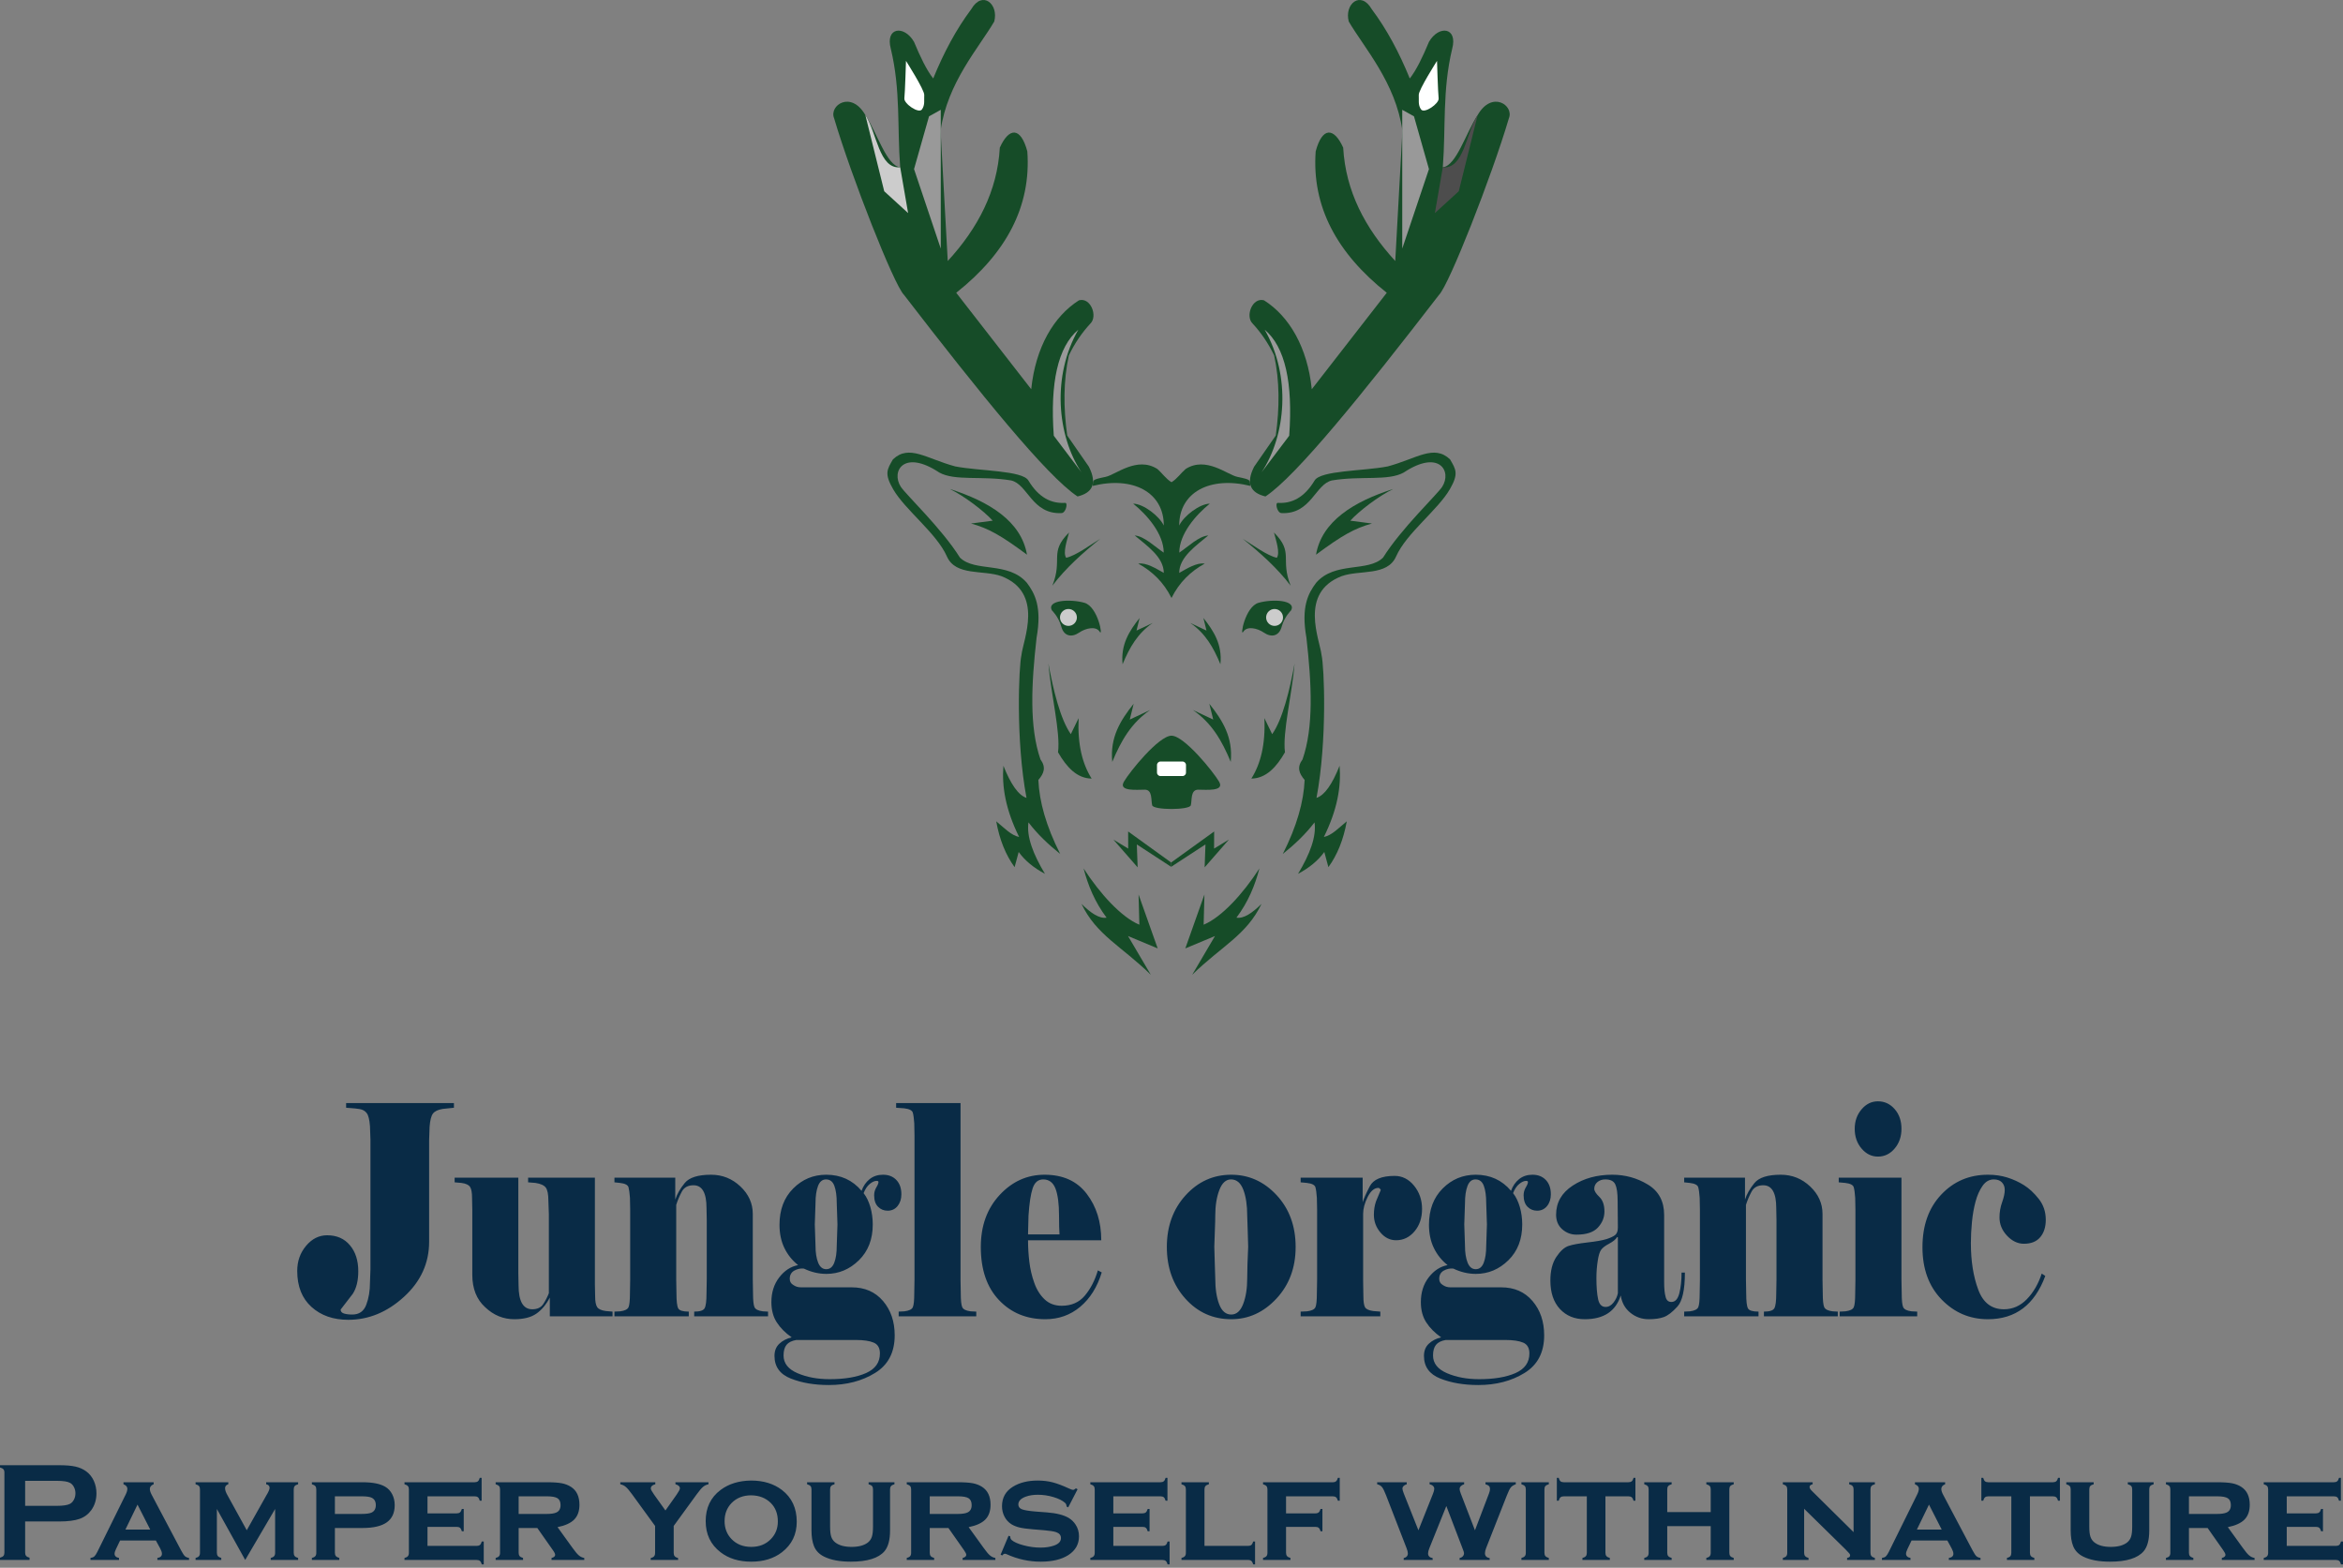 <svg xmlns="http://www.w3.org/2000/svg" fill="none" viewBox="0 0 550 368" height="368" width="550">
<rect x="0" y="0" width="550" height="368" fill="#808080" stroke="none"/>
<path fill="#164C28" d="M255.618 109.569C257.629 113.593 256.374 115.7 252.947 116.535C245.733 111.784 230.02 92.326 212.185 69.194C209.849 66.859 199.883 41.565 195.796 27.751C194.57 24.747 199.758 21.159 203.13 26.999C205.858 31.089 208.129 38.925 211.315 39.267C210.582 30.002 211.455 21.194 209.115 11.469C207.742 6.345 212.274 5.862 214.557 9.818C216.017 13.324 217.503 16.446 219.066 18.422C221.55 12.317 224.484 6.843 227.988 2.166C230.59 -2.341 234.486 0.955 233.387 5.057C229.774 11.228 222.391 19.388 220.793 30.681L222.476 61.267C229.577 53.533 234.122 44.841 234.698 34.658C236.842 29.898 239.593 29.703 241.154 35.53C242.094 48.483 236.169 59.444 224.466 68.724L242.07 91.364C243.097 81.487 247.358 74.253 253.28 70.49C256.047 69.747 257.704 74.203 255.99 75.915C253.996 78.064 252.292 80.547 250.91 83.409C249.6 89.406 249.616 95.713 250.522 102.23L255.618 109.569Z" clip-rule="evenodd" fill-rule="evenodd"></path>
<path fill="url(#paint0_linear_1483_1292)" d="M213.171 50.017L207.565 44.894L203.13 27C205.858 31.09 206.305 39.731 211.315 39.267L213.171 50.017Z"></path>
<path fill="#999999" d="M247.368 102.281L253.867 110.884C248.109 102.18 246.896 88.287 253.129 77.383C248.314 81.444 246.473 89.86 247.368 102.281Z" clip-rule="evenodd" fill-rule="evenodd"></path>
<path fill="#164C28" d="M275 140.366C273.172 136.692 270.495 134.103 267.2 132.302C269.052 131.988 271.419 133.488 273.19 134.478C273.19 130.747 269.16 128.053 266.36 125.69C268.612 125.864 271.085 128.32 273.173 129.719C273.173 125.328 269.253 120.832 266.007 118.227C268.412 118.252 272.152 121.149 273.194 123.365C273.194 115.547 265.97 111.718 256.505 114.054C256.691 112.649 256.094 112.653 259.543 111.933C261.914 111.441 266.898 107.044 271.673 110.08C272.753 110.999 273.672 112.388 275 113.196C276.327 112.388 277.246 110.999 278.326 110.08C283.101 107.044 288.085 111.441 290.456 111.933C293.905 112.653 293.308 112.649 293.494 114.054C284.029 111.718 276.806 115.547 276.806 123.365C277.847 121.149 281.587 118.252 283.992 118.227C280.746 120.832 276.826 125.328 276.826 129.719C278.914 128.32 281.387 125.864 283.639 125.69C280.839 128.053 276.809 130.747 276.809 134.478C278.58 133.488 280.947 131.988 282.798 132.302C279.504 134.103 276.827 136.692 275 140.366Z" clip-rule="evenodd" fill-rule="evenodd"></path>
<path fill="#164C28" d="M261.098 178.84C263.177 173.805 265.581 169.703 269.967 166.666L265.205 168.907L266.115 165.199C262.998 169.11 260.521 173.085 261.098 178.84Z" clip-rule="evenodd" fill-rule="evenodd"></path>
<path fill="#164C28" d="M263.518 155.921C265.173 151.914 267.086 148.651 270.576 146.234L266.786 148.015L267.51 145.066C265.031 148.177 263.059 151.341 263.518 155.921Z" clip-rule="evenodd" fill-rule="evenodd"></path>
<path fill="#164C28" d="M247.03 137.477C250.195 133.316 254.14 129.807 258.285 126.465C255.961 127.887 252.596 130.411 250.272 130.93C249.481 129.758 250.431 126.985 250.946 124.998C246.195 129.748 249.558 131.174 247.03 137.477Z" clip-rule="evenodd" fill-rule="evenodd"></path>
<path fill="#164C28" d="M256.255 182.761C252.786 182.714 250.364 180.058 248.363 176.584C248.976 171.933 246.712 163.064 246.101 155.723C247.242 161.977 248.918 168.848 251.365 172.329L253.197 168.569C252.915 174.774 254.09 179.33 256.255 182.761Z" clip-rule="evenodd" fill-rule="evenodd"></path>
<path fill="#164C28" d="M270.146 228.811C263.228 222.057 257.368 219.494 253.874 212.171C256.052 214.328 258.071 215.691 259.759 215.404C256.999 211.737 255.411 207.844 254.363 203.852C258.274 209.868 263.217 215.282 267.457 217.059L267.271 209.969L271.759 222.622L264.794 219.717L270.146 228.811Z" clip-rule="evenodd" fill-rule="evenodd"></path>
<path fill="#164C28" d="M274.918 202.458L264.823 195.178L264.836 199.193L261.353 197.074L267.053 203.596L266.857 198.211L274.916 203.468L274.918 202.458Z" clip-rule="evenodd" fill-rule="evenodd"></path>
<path fill="#164C28" d="M270.467 189.028C270.156 187.864 270.593 185.363 268.729 185.363C266.865 185.363 262.481 185.821 263.822 183.5C265.162 181.177 272.016 172.697 275 172.691C277.983 172.698 284.839 181.177 286.18 183.5C287.521 185.821 283.136 185.363 281.273 185.363C279.409 185.363 279.846 187.864 279.534 189.028C279.226 190.175 270.78 190.19 270.467 189.028Z" clip-rule="evenodd" fill-rule="evenodd"></path>
<path fill="#164C28" d="M222.968 114.785C232.22 117.732 239.735 122.36 241.076 130.201C234.981 125.68 232.042 124.02 227.943 122.888L233.032 122.219C230.98 119.957 226.365 116.437 222.968 114.785Z" clip-rule="evenodd" fill-rule="evenodd"></path>
<path fill="#164C28" d="M250.055 118.039C246.8 118.245 243.854 116.844 241.417 112.807C240.032 110.41 229.976 110.593 224.255 109.486C217.438 107.661 213.407 104.223 209.605 107.837C208.238 110.205 207.543 111.172 209.657 114.833C212.475 119.715 219.869 125.159 222.283 130.627C224.349 135.29 230.818 133.71 235.086 135.252C245.153 139.161 240.17 150.163 239.775 153.765C239.156 156.464 238.4 173.676 240.96 187.286C239.072 186.689 237.269 184.1 235.544 179.751C235.149 184.586 236.039 190.002 239.232 196.467C237.339 196.071 235.828 194.408 233.856 192.79C234.633 197.116 236.086 200.685 238.169 203.547L239.128 199.987C240.603 202.026 242.674 203.722 245.29 205.108C242.509 200.488 240.943 196.355 241.425 193.04C243.509 195.773 246.052 198.2 248.871 200.444C245.555 193.894 243.966 188.163 243.748 183.083C245.073 181.533 245.604 180.105 244.237 178.249C241.6 170.649 242.09 160.6 243.329 149.697C244.613 142.482 242.935 139.323 241.063 136.818C236.671 131.71 228.902 134.385 225.341 130.889C221.031 124.016 212.718 116.173 211.465 114.275C209.094 110.595 212.202 105.41 220.477 110.912C224.138 112.96 230.559 111.643 237.312 112.769C241.259 113.613 242.206 120.757 249.15 120.441C250.193 120.441 250.733 118.039 250.055 118.039Z" clip-rule="evenodd" fill-rule="evenodd"></path>
<path fill="#999999" d="M220.835 58.35L214.564 39.692L218.081 27.306L220.835 25.775V58.35Z" clip-rule="evenodd" fill-rule="evenodd"></path>
<path fill="white" d="M212.674 14.291C212.674 14.291 217.031 21.132 216.956 22.279C216.88 23.428 217.185 24.615 216.421 25.684C215.657 26.757 212.139 24.309 212.292 23.085C212.444 21.862 212.674 14.291 212.674 14.291Z" clip-rule="evenodd" fill-rule="evenodd"></path>
<path fill="#164C28" d="M246.907 143.252C246.907 143.252 248.513 144.782 249.125 147.076C249.737 149.37 251.572 149.676 253.255 148.529C254.937 147.382 257.307 146.922 258.149 148.3C258.99 149.677 257.767 142.412 254.555 141.494C251.343 140.577 245.685 140.806 246.907 143.252Z" clip-rule="evenodd" fill-rule="evenodd"></path>
<path fill="#CCCCCC" d="M250.807 142.949C251.902 142.949 252.79 143.837 252.79 144.933C252.79 146.029 251.902 146.917 250.807 146.917C249.711 146.917 248.823 146.029 248.823 144.933C248.823 143.837 249.711 142.949 250.807 142.949Z" clip-rule="evenodd" fill-rule="evenodd"></path>
<path fill="#164C28" d="M294.382 109.569C292.371 113.593 293.626 115.7 297.053 116.535C304.268 111.784 319.98 92.326 337.815 69.194C340.151 66.859 350.117 41.565 354.204 27.751C355.43 24.747 350.242 21.159 346.87 26.999C344.142 31.089 341.871 38.925 338.685 39.267C339.418 30.002 338.545 21.194 340.885 11.469C342.258 6.345 337.726 5.862 335.443 9.818C333.983 13.324 332.496 16.446 330.934 18.422C328.45 12.317 325.516 6.843 322.012 2.166C319.41 -2.341 315.514 0.955 316.613 5.057C320.226 11.228 327.609 19.388 329.207 30.681L327.524 61.267C320.423 53.533 315.879 44.841 315.303 34.658C313.158 29.898 310.407 29.703 308.846 35.53C307.906 48.483 313.831 59.444 325.534 68.724L307.931 91.364C306.903 81.487 302.642 74.253 296.72 70.49C293.953 69.747 292.296 74.203 294.01 75.915C296.004 78.064 297.708 80.547 299.09 83.409C300.4 89.406 300.384 95.713 299.478 102.23L294.382 109.569Z" clip-rule="evenodd" fill-rule="evenodd"></path>
<path fill="url(#paint1_linear_1483_1292)" d="M336.829 50.017L342.435 44.894L346.871 27C344.142 31.09 343.696 39.731 338.685 39.267L336.829 50.017Z"></path>
<path fill="#999999" d="M302.632 102.281L296.133 110.884C301.892 102.18 303.104 88.287 296.871 77.383C301.686 81.444 303.527 89.86 302.632 102.281Z" clip-rule="evenodd" fill-rule="evenodd"></path>
<path fill="#164C28" d="M288.902 178.84C286.822 173.805 284.418 169.703 280.032 166.666L284.795 168.907L283.885 165.199C287.002 169.11 289.479 173.085 288.902 178.84Z" clip-rule="evenodd" fill-rule="evenodd"></path>
<path fill="#164C28" d="M286.483 155.921C284.827 151.914 282.915 148.651 279.425 146.234L283.215 148.015L282.49 145.066C284.97 148.177 286.941 151.341 286.483 155.921Z" clip-rule="evenodd" fill-rule="evenodd"></path>
<path fill="#164C28" d="M302.971 137.477C299.806 133.316 295.861 129.807 291.716 126.465C294.04 127.887 297.405 130.411 299.729 130.93C300.52 129.758 299.57 126.985 299.055 124.998C303.806 129.748 300.442 131.174 302.971 137.477Z" clip-rule="evenodd" fill-rule="evenodd"></path>
<path fill="#164C28" d="M293.744 182.761C297.213 182.714 299.635 180.058 301.636 176.584C301.024 171.933 303.287 163.064 303.899 155.723C302.757 161.977 301.081 168.848 298.634 172.329L296.802 168.569C297.084 174.774 295.909 179.33 293.744 182.761Z" clip-rule="evenodd" fill-rule="evenodd"></path>
<path fill="#164C28" d="M279.855 228.811C286.774 222.057 292.633 219.494 296.127 212.171C293.949 214.328 291.931 215.691 290.243 215.404C293.002 211.737 294.59 207.844 295.638 203.852C291.727 209.868 286.784 215.282 282.545 217.059L282.73 209.969L278.242 222.622L285.207 219.717L279.855 228.811Z" clip-rule="evenodd" fill-rule="evenodd"></path>
<path fill="#164C28" d="M274.916 202.458L285.011 195.178L284.994 199.193L288.478 197.074L282.778 203.596L282.974 198.211L274.915 203.468L274.916 202.458Z" clip-rule="evenodd" fill-rule="evenodd"></path>
<path fill="#164C28" d="M327.034 114.785C317.782 117.732 310.267 122.36 308.926 130.201C315.02 125.68 317.959 124.02 322.059 122.888L316.969 122.219C319.021 119.957 323.636 116.437 327.034 114.785Z" clip-rule="evenodd" fill-rule="evenodd"></path>
<path fill="#164C28" d="M299.945 118.039C303.2 118.245 306.146 116.844 308.583 112.807C309.968 110.41 320.024 110.593 325.745 109.486C332.562 107.661 336.593 104.223 340.395 107.837C341.762 110.205 342.457 111.172 340.343 114.833C337.525 119.715 330.131 125.159 327.717 130.627C325.651 135.29 319.182 133.71 314.914 135.252C304.847 139.161 309.83 150.163 310.225 153.765C310.845 156.464 311.6 173.676 309.04 187.286C310.928 186.689 312.731 184.1 314.456 179.751C314.851 184.586 313.961 190.002 310.768 196.467C312.661 196.071 314.172 194.408 316.144 192.79C315.367 197.116 313.914 200.685 311.831 203.547L310.872 199.987C309.397 202.026 307.327 203.722 304.71 205.108C307.491 200.488 309.057 196.355 308.575 193.04C306.491 195.773 303.948 198.2 301.129 200.444C304.445 193.894 306.034 188.163 306.252 183.083C304.927 181.533 304.396 180.105 305.763 178.249C308.4 170.649 307.91 160.6 306.671 149.697C305.387 142.482 307.065 139.323 308.938 136.818C313.329 131.71 321.098 134.385 324.659 130.889C328.969 124.016 337.282 116.173 338.535 114.275C340.906 110.595 337.798 105.41 329.523 110.912C325.862 112.96 319.441 111.643 312.688 112.769C308.742 113.613 307.793 120.757 300.85 120.441C299.807 120.441 299.267 118.039 299.945 118.039Z" clip-rule="evenodd" fill-rule="evenodd"></path>
<path fill="#999999" d="M329.166 58.35L335.436 39.692L331.92 27.306L329.166 25.775V58.35Z" clip-rule="evenodd" fill-rule="evenodd"></path>
<path fill="white" d="M337.327 14.291C337.327 14.291 332.969 21.132 333.045 22.279C333.121 23.428 332.816 24.615 333.58 25.684C334.343 26.757 337.861 24.309 337.709 23.085C337.556 21.862 337.327 14.291 337.327 14.291Z" clip-rule="evenodd" fill-rule="evenodd"></path>
<path fill="#164C28" d="M303.092 143.252C303.092 143.252 301.486 144.782 300.874 147.076C300.262 149.37 298.427 149.676 296.745 148.529C295.062 147.382 292.692 146.922 291.851 148.3C291.009 149.677 292.232 142.412 295.444 141.494C298.656 140.577 304.314 140.806 303.092 143.252Z" clip-rule="evenodd" fill-rule="evenodd"></path>
<path fill="#CCCCCC" d="M299.193 142.949C298.098 142.949 297.21 143.837 297.21 144.933C297.21 146.029 298.098 146.917 299.193 146.917C300.288 146.917 301.176 146.029 301.176 144.933C301.176 143.837 300.288 142.949 299.193 142.949Z" clip-rule="evenodd" fill-rule="evenodd"></path>
<path fill="white" d="M275.003 178.758H274.996H272.407C271.96 178.758 271.596 179.122 271.596 179.569V181.353C271.596 181.8 271.96 182.164 272.407 182.164H274.996H275.003H277.592C278.039 182.164 278.403 181.8 278.403 181.353V179.569C278.403 179.122 278.039 178.758 277.592 178.758H275.003Z" clip-rule="evenodd" fill-rule="evenodd"></path>
<path fill="#092B46" d="M86.848 301.081L86.961 297.922V267.508L86.848 264.348C86.736 262.838 86.485 261.819 86.093 261.294C85.701 260.767 85.141 260.448 84.413 260.332C83.685 260.218 83.069 260.149 82.565 260.126C82.061 260.103 81.623 260.068 81.249 260.024V258.925H106.557V260.024L103.925 260.298C102.805 260.482 102.04 260.847 101.629 261.396C101.219 261.947 100.958 262.976 100.845 264.486L100.734 267.646V291.469C100.734 296.504 98.764 300.819 94.827 304.411C90.889 308.005 86.531 309.801 81.754 309.801C78.226 309.801 75.352 308.794 73.122 306.78C70.891 304.767 69.772 301.951 69.772 298.335C69.772 296.047 70.462 294.078 71.852 292.43C73.233 290.782 74.885 289.958 76.798 289.958C79.047 289.958 80.83 290.736 82.136 292.294C83.451 293.849 84.104 295.886 84.104 298.403C84.104 300.6 83.675 302.362 82.817 303.69C81.847 304.926 80.895 306.161 79.962 307.397C79.962 307.855 80.223 308.163 80.745 308.324C81.268 308.486 81.922 308.565 82.705 308.565C84.31 308.565 85.402 307.799 85.98 306.266C86.56 304.732 86.848 303.004 86.848 301.081ZM143.789 308.978H129.064V304.583C128.205 306.231 127.151 307.489 125.9 308.359C124.65 309.229 122.923 309.663 120.721 309.663C118.146 309.663 115.869 308.726 113.891 306.848C111.875 305.018 110.868 302.478 110.868 299.227V283.985L110.811 281.171C110.811 279.934 110.653 279.075 110.335 278.596C110.019 278.115 109.337 277.805 108.292 277.669L106.724 277.531V276.433H121.673V298.884L121.729 301.699C121.729 303.576 122 304.984 122.532 305.921C123.073 306.859 123.875 307.329 124.949 307.329C126.134 307.329 127.001 306.917 127.533 306.093C128.075 305.27 128.504 304.422 128.84 303.553V285.014L128.728 281.857C128.728 280.347 128.522 279.316 128.121 278.766C127.71 278.218 126.898 277.853 125.685 277.669L123.969 277.531V276.433H139.646V301.424L139.702 304.24C139.702 305.476 139.861 306.333 140.177 306.814C140.495 307.295 141.176 307.603 142.221 307.742L143.789 307.878V308.978ZM165.905 286.389L165.848 283.574C165.848 280.003 164.831 278.218 162.797 278.218C161.499 278.218 160.575 278.721 160.044 279.728C159.503 280.735 159.074 281.765 158.737 282.819V300.394L158.793 303.553C158.793 305.429 158.933 306.619 159.213 307.123C159.484 307.626 160.314 307.878 161.686 307.878V308.978H144.236V307.878L145.58 307.81C146.663 307.672 147.315 307.351 147.539 306.848C147.763 306.344 147.876 305.247 147.876 303.553L147.931 300.394V283.985L147.876 281.171C147.801 280.071 147.688 279.247 147.539 278.699C147.391 278.15 146.718 277.805 145.524 277.669L144.236 277.531V276.433H158.513V281.583C158.924 280.3 159.661 279.007 160.726 277.703C161.789 276.399 163.851 275.746 166.911 275.746C169.562 275.746 171.857 276.662 173.799 278.492C175.74 280.323 176.71 282.474 176.71 284.946V300.394L176.766 303.553C176.766 305.201 176.877 306.288 177.102 306.814C177.326 307.34 177.979 307.672 179.061 307.81L180.294 307.878V308.978H162.955V307.878C164.29 307.878 165.111 307.615 165.4 307.089C165.699 306.563 165.848 305.383 165.848 303.553L165.905 300.394V286.389ZM186.9 314.538C185.855 314.722 185.099 315.099 184.633 315.67C184.166 316.244 183.933 317.078 183.933 318.178C183.933 320.008 185.024 321.393 187.208 322.331C189.392 323.268 191.901 323.738 194.738 323.738C198.285 323.738 201.14 323.257 203.305 322.297C205.47 321.335 206.553 319.801 206.553 317.697C206.553 316.416 206.067 315.568 205.096 315.157C204.125 314.744 202.745 314.538 200.953 314.538H186.9ZM196.586 287.418L196.418 282.406C196.418 280.712 196.232 279.363 195.858 278.356C195.486 277.349 194.832 276.846 193.899 276.846C193.04 276.846 192.415 277.36 192.023 278.39C191.631 279.42 191.435 280.757 191.435 282.406L191.268 287.418L191.435 292.43C191.435 294.032 191.64 295.348 192.051 296.378C192.461 297.408 193.096 297.922 193.955 297.922C194.813 297.922 195.438 297.419 195.831 296.412C196.222 295.405 196.418 294.078 196.418 292.43L196.586 287.418ZM202.242 279.522C202.652 278.379 203.287 277.462 204.145 276.775C205.004 276.089 206.048 275.746 207.28 275.746C208.587 275.746 209.632 276.159 210.415 276.981C211.199 277.805 211.591 278.928 211.591 280.347C211.591 281.444 211.292 282.361 210.705 283.094C210.108 283.825 209.333 284.191 208.363 284.191C207.476 284.191 206.73 283.883 206.114 283.264C205.498 282.647 205.199 281.741 205.199 280.552C205.199 279.912 205.367 279.305 205.703 278.732C206.048 278.161 206.216 277.737 206.216 277.462C206.216 277.279 206.067 277.189 205.778 277.189C205.292 277.189 204.761 277.429 204.172 277.909C203.575 278.39 203.1 279.111 202.726 280.071C203.408 280.941 203.93 282.028 204.313 283.333C204.686 284.638 204.872 285.998 204.872 287.418C204.872 290.897 203.79 293.7 201.615 295.829C199.441 297.956 196.903 299.022 193.983 299.022C192.182 299.022 190.427 298.609 188.701 297.775C187.917 297.694 187.17 297.854 186.452 298.255C185.743 298.654 185.388 299.297 185.388 300.188C185.388 300.83 185.669 301.31 186.228 301.63C186.751 301.997 187.348 302.179 188.019 302.179H199.945C203.006 302.179 205.452 303.245 207.28 305.383C209.109 307.524 210.023 310.213 210.023 313.441C210.023 317.445 208.484 320.398 205.404 322.284C202.325 324.174 198.714 325.111 194.57 325.111C191.173 325.111 188.197 324.608 185.64 323.59C183.084 322.582 181.805 320.808 181.805 318.269C181.805 317.078 182.188 316.117 182.952 315.409C183.718 314.687 184.679 314.195 185.836 313.92C184.344 312.867 183.176 311.701 182.337 310.395C181.497 309.102 181.077 307.513 181.077 305.646C181.077 303.369 181.693 301.424 182.925 299.835C184.157 298.244 185.632 297.282 187.348 296.961C185.967 295.863 184.894 294.523 184.128 292.945C183.363 291.366 182.981 289.547 182.981 287.486C182.981 283.962 184.054 281.125 186.2 278.972C188.346 276.821 190.932 275.746 193.955 275.746C197.351 275.746 200.113 277.004 202.242 279.522ZM229.172 308.978H210.957V307.878L212.31 307.81C213.393 307.672 214.055 307.351 214.279 306.848C214.503 306.344 214.615 305.247 214.615 303.553L214.671 300.394V266.478L214.615 263.663C214.541 262.563 214.429 261.74 214.279 261.191C214.13 260.641 213.458 260.298 212.263 260.16L210.359 260.024V258.925H225.476V300.394L225.532 303.553C225.532 305.201 225.645 306.288 225.869 306.814C226.092 307.34 226.746 307.672 227.828 307.81L229.172 307.878V308.978ZM258.622 298.678C257.577 302.11 255.888 304.801 253.574 306.746C251.25 308.692 248.526 309.663 245.381 309.663C240.967 309.663 237.337 308.163 234.5 305.166C231.654 302.168 230.237 298.015 230.237 292.704C230.237 287.761 231.7 283.698 234.641 280.518C237.58 277.338 241.098 275.746 245.213 275.746C249.514 275.746 252.808 277.233 255.085 280.209C257.371 283.184 258.51 286.823 258.51 291.126H241.321C241.321 292.773 241.424 294.455 241.629 296.171C241.835 297.888 242.218 299.548 242.796 301.15C243.365 302.753 244.187 304.045 245.241 305.029C246.295 306.013 247.62 306.505 249.216 306.505C251.502 306.505 253.322 305.717 254.647 304.136C255.982 302.558 257.008 300.578 257.717 298.197L258.622 298.678ZM248.713 289.752C248.675 289.248 248.647 288.654 248.628 287.967C248.61 287.28 248.6 286.412 248.6 285.359C248.6 282.566 248.321 280.449 247.769 279.007C247.21 277.565 246.249 276.846 244.877 276.846C243.692 276.846 242.87 277.542 242.404 278.939C241.946 280.336 241.62 282.474 241.434 285.359L241.321 289.752H248.713ZM304.14 292.704C304.14 297.557 302.639 301.596 299.634 304.823C296.629 308.051 293.093 309.663 289.023 309.663C284.732 309.663 281.14 308.051 278.246 304.823C275.353 301.596 273.907 297.557 273.907 292.704C273.907 287.853 275.372 283.814 278.302 280.587C281.233 277.36 284.806 275.746 289.023 275.746C293.167 275.746 296.723 277.349 299.689 280.552C302.657 283.756 304.14 287.807 304.14 292.704ZM292.999 292.637C292.999 291.995 292.962 290.713 292.887 288.79C292.813 286.87 292.774 285.724 292.774 285.359C292.774 282.887 292.467 280.85 291.851 279.247C291.236 277.647 290.274 276.846 288.968 276.846C287.773 276.846 286.859 277.68 286.224 279.351C285.59 281.021 285.272 283.023 285.272 285.359C285.272 286.228 285.243 287.293 285.189 288.552C285.133 289.811 285.087 291.171 285.049 292.637C285.049 293.278 285.087 294.594 285.161 296.585C285.235 298.576 285.272 299.73 285.272 300.052C285.272 302.523 285.581 304.56 286.196 306.161C286.812 307.764 287.756 308.565 289.023 308.565C290.256 308.565 291.188 307.742 291.823 306.093C292.458 304.445 292.774 302.431 292.774 300.052C292.774 299.135 292.794 298.049 292.832 296.79C292.869 295.532 292.924 294.146 292.999 292.637ZM305.317 308.978V307.878L306.829 307.81C307.911 307.672 308.564 307.351 308.788 306.848C309.011 306.344 309.124 305.247 309.124 303.553L309.18 300.394V283.985L309.124 281.171C309.05 280.071 308.938 279.247 308.788 278.699C308.639 278.15 307.966 277.805 306.773 277.669L305.317 277.531V276.433H319.874V282.2C320.126 281.377 320.676 280.141 321.526 278.492C322.366 276.846 324.316 276.021 327.377 276.021C329.169 276.021 330.689 276.787 331.94 278.321C333.19 279.855 333.815 281.674 333.815 283.779C333.815 285.886 333.227 287.636 332.052 289.031C330.876 290.427 329.43 291.126 327.712 291.126C326.294 291.126 325.072 290.52 324.045 289.307C323.019 288.094 322.506 286.708 322.506 285.153C322.506 284.007 322.674 282.955 323.009 281.994C323.382 281.125 323.756 280.231 324.13 279.316C323.943 278.996 323.756 278.837 323.569 278.837C322.608 278.837 321.768 279.545 321.05 280.964C320.341 282.383 319.985 283.71 319.985 284.946V300.807L320.043 304.24C320.043 305.521 320.173 306.391 320.425 306.848C320.686 307.306 321.33 307.603 322.356 307.742L324.018 307.878V308.978H305.317ZM339.357 314.538C338.313 314.722 337.557 315.099 337.091 315.67C336.624 316.244 336.391 317.078 336.391 318.178C336.391 320.008 337.482 321.393 339.666 322.331C341.85 323.268 344.36 323.738 347.196 323.738C350.743 323.738 353.598 323.257 355.763 322.297C357.928 321.335 359.011 319.801 359.011 317.697C359.011 316.416 358.525 315.568 357.554 315.157C356.584 314.744 355.202 314.538 353.412 314.538H339.357ZM349.044 287.418L348.876 282.406C348.876 280.712 348.69 279.363 348.316 278.356C347.944 277.349 347.29 276.846 346.357 276.846C345.499 276.846 344.873 277.36 344.481 278.39C344.09 279.42 343.894 280.757 343.894 282.406L343.726 287.418L343.894 292.43C343.894 294.032 344.098 295.348 344.509 296.378C344.919 297.408 345.554 297.922 346.413 297.922C347.271 297.922 347.897 297.419 348.289 296.412C348.68 295.405 348.876 294.078 348.876 292.43L349.044 287.418ZM354.699 279.522C355.11 278.379 355.745 277.462 356.603 276.775C357.462 276.089 358.506 275.746 359.739 275.746C361.045 275.746 362.09 276.159 362.874 276.981C363.657 277.805 364.049 278.928 364.049 280.347C364.049 281.444 363.751 282.361 363.163 283.094C362.566 283.825 361.791 284.191 360.821 284.191C359.935 284.191 359.188 283.883 358.572 283.264C357.956 282.647 357.657 281.741 357.657 280.552C357.657 279.912 357.825 279.305 358.161 278.732C358.506 278.161 358.674 277.737 358.674 277.462C358.674 277.279 358.525 277.189 358.236 277.189C357.75 277.189 357.219 277.429 356.63 277.909C356.033 278.39 355.558 279.111 355.184 280.071C355.866 280.941 356.388 282.028 356.771 283.333C357.144 284.638 357.331 285.998 357.331 287.418C357.331 290.897 356.248 293.7 354.074 295.829C351.9 297.956 349.362 299.022 346.441 299.022C344.64 299.022 342.885 298.609 341.159 297.775C340.375 297.694 339.629 297.854 338.91 298.255C338.201 298.654 337.847 299.297 337.847 300.188C337.847 300.83 338.127 301.31 338.686 301.63C339.209 301.997 339.806 302.179 340.478 302.179H352.403C355.464 302.179 357.909 303.245 359.739 305.383C361.567 307.524 362.481 310.213 362.481 313.441C362.481 317.445 360.942 320.398 357.863 322.284C354.783 324.174 351.172 325.111 347.028 325.111C343.632 325.111 340.655 324.608 338.099 323.59C335.542 322.582 334.263 320.808 334.263 318.269C334.263 317.078 334.646 316.117 335.41 315.409C336.176 314.687 337.137 314.195 338.295 313.92C336.802 312.867 335.634 311.701 334.795 310.395C333.955 309.102 333.535 307.513 333.535 305.646C333.535 303.369 334.151 301.424 335.383 299.835C336.615 298.244 338.09 297.282 339.806 296.961C338.425 295.863 337.352 294.523 336.587 292.945C335.822 291.366 335.439 289.547 335.439 287.486C335.439 283.962 336.512 281.125 338.658 278.972C340.804 276.821 343.39 275.746 346.413 275.746C349.809 275.746 352.571 277.004 354.699 279.522ZM392.352 305.612C393.239 305.612 393.854 304.937 394.209 303.576C394.554 302.226 394.732 300.6 394.732 298.712H395.516C395.516 302.753 394.927 305.418 393.752 306.701C392.576 307.994 391.522 308.805 390.589 309.148C389.655 309.493 388.462 309.663 387.005 309.663C385.401 309.663 383.973 309.16 382.722 308.152C381.472 307.145 380.717 305.796 380.455 304.091C379.857 305.955 378.858 307.34 377.459 308.268C376.059 309.195 374.24 309.663 372 309.663C369.612 309.663 367.671 308.862 366.177 307.261C364.684 305.646 363.938 303.427 363.938 300.578C363.938 298.289 364.404 296.446 365.337 295.04C366.271 293.643 367.222 292.786 368.194 292.464C369.163 292.144 370.656 291.87 372.672 291.641C374.688 291.411 376.172 291.149 377.123 290.852C378.075 290.543 378.756 290.221 379.167 289.879C379.577 289.536 379.782 288.951 379.782 288.128L379.727 281.869C379.727 280.082 379.54 278.789 379.177 278.012C378.803 277.233 378.028 276.846 376.843 276.846C376.106 276.846 375.49 277.05 374.987 277.462C374.492 277.875 374.24 278.413 374.24 279.053C374.24 279.556 374.641 280.187 375.434 280.953C376.227 281.707 376.629 282.841 376.629 284.364C376.629 285.794 376.115 287.053 375.079 288.161C374.053 289.26 372.374 289.811 370.059 289.811C368.781 289.811 367.671 289.387 366.709 288.539C365.757 287.693 365.281 286.548 365.281 285.13C365.281 282.28 366.579 280.003 369.182 278.297C371.785 276.592 374.874 275.746 378.467 275.746C381.5 275.746 384.29 276.513 386.828 278.057C389.375 279.603 390.644 281.971 390.644 285.197V300.989C390.644 302.467 390.756 303.587 390.98 304.376C391.159 305.201 391.625 305.612 392.352 305.612ZM379.782 303.553V290.438L379.615 290.371C379.289 290.919 378.663 291.434 377.758 291.914C376.852 292.395 376.227 292.865 375.882 293.323C375.527 293.781 375.248 294.661 375.052 295.966C374.847 297.271 374.744 298.609 374.744 299.984C374.744 302.043 374.874 303.69 375.136 304.926C375.387 306.161 375.984 306.78 376.9 306.78C377.608 306.78 378.224 306.436 378.756 305.751C379.298 305.063 379.633 304.331 379.782 303.553ZM417.015 286.389L416.96 283.574C416.96 280.003 415.943 278.218 413.908 278.218C412.612 278.218 411.688 278.721 411.156 279.728C410.614 280.735 410.185 281.765 409.849 282.819V300.394L409.906 303.553C409.906 305.429 410.045 306.619 410.324 307.123C410.595 307.626 411.426 307.878 412.798 307.878V308.978H395.348V307.878L396.692 307.81C397.774 307.672 398.427 307.351 398.65 306.848C398.875 306.344 398.987 305.247 398.987 303.553L399.043 300.394V283.985L398.987 281.171C398.912 280.071 398.8 279.247 398.65 278.699C398.502 278.15 397.829 277.805 396.635 277.669L395.348 277.531V276.433H409.624V281.583C410.036 280.3 410.772 279.007 411.836 277.703C412.9 276.399 414.962 275.746 418.023 275.746C420.673 275.746 422.969 276.662 424.91 278.492C426.851 280.323 427.821 282.474 427.821 284.946V300.394L427.877 303.553C427.877 305.201 427.989 306.288 428.213 306.814C428.437 307.34 429.09 307.672 430.173 307.81L431.405 307.878V308.978H414.066V307.878C415.401 307.878 416.222 307.615 416.512 307.089C416.81 306.563 416.96 305.383 416.96 303.553L417.015 300.394V286.389ZM450.049 308.978H431.852V307.878L433.197 307.81C434.279 307.672 434.932 307.351 435.156 306.848C435.38 306.344 435.492 305.247 435.492 303.553L435.548 300.394V283.985L435.492 281.171C435.417 280.071 435.306 279.247 435.156 278.699C435.007 278.15 434.335 277.805 433.14 277.669L431.629 277.531V276.433H446.353V300.394L446.41 303.553C446.41 305.201 446.522 306.288 446.746 306.814C446.97 307.34 447.623 307.672 448.705 307.81L450.049 307.878V308.978ZM435.38 264.967C435.38 263.182 435.911 261.659 436.985 260.4C438.049 259.142 439.336 258.514 440.839 258.514C442.379 258.514 443.684 259.119 444.749 260.332C445.822 261.545 446.353 263.09 446.353 264.967C446.353 266.797 445.822 268.342 444.749 269.6C443.684 270.859 442.379 271.489 440.839 271.489C439.336 271.489 438.049 270.859 436.985 269.6C435.911 268.342 435.38 266.797 435.38 264.967ZM468.022 276.846C466.977 276.846 466.099 277.349 465.39 278.356C464.682 279.363 464.131 280.599 463.739 282.063C463.347 283.527 463.067 285.119 462.899 286.836C462.731 288.552 462.647 290.21 462.647 291.813C462.647 295.977 463.216 299.605 464.364 302.694C465.503 305.785 467.518 307.329 470.401 307.329C472.455 307.329 474.255 306.539 475.786 304.961C477.326 303.38 478.482 301.378 479.276 298.952L480.115 299.503C477.606 306.277 473.127 309.663 466.649 309.663C462.386 309.663 458.766 308.118 455.769 305.029C452.774 301.939 451.282 297.855 451.282 292.773C451.282 287.647 452.746 283.527 455.686 280.415C458.615 277.302 462.273 275.746 466.649 275.746C468.302 275.746 469.813 275.964 471.194 276.399C472.576 276.833 473.883 277.429 475.095 278.184C476.308 278.939 477.465 280.014 478.576 281.411C479.678 282.806 480.228 284.443 480.228 286.32C480.228 288.013 479.799 289.375 478.93 290.405C478.072 291.434 476.793 291.949 475.104 291.949C473.639 291.949 472.323 291.321 471.138 290.062C469.954 288.803 469.366 287.373 469.366 285.77C469.366 284.534 469.571 283.345 469.982 282.2C470.392 281.055 470.597 280.095 470.597 279.316C470.597 278.583 470.373 277.989 469.926 277.531C469.477 277.073 468.843 276.846 468.022 276.846Z" clip-rule="evenodd" fill-rule="evenodd"></path>
<path fill="#092B46" d="M5.903 357.137V364.466C5.903 364.795 5.981 365.045 6.136 365.222C6.292 365.406 6.559 365.539 6.936 365.64V366.172H0V365.64C0.389 365.528 0.657 365.389 0.807 365.216C0.956 365.045 1.034 364.795 1.034 364.466V345.655C1.034 345.315 0.956 345.059 0.807 344.888C0.657 344.715 0.389 344.57 0 344.465V343.932H13.878C15.495 343.932 16.779 344.042 17.73 344.259C18.679 344.476 19.519 344.849 20.247 345.382C20.997 345.931 21.581 346.661 22.009 347.56C22.431 348.494 22.642 349.482 22.642 350.522C22.642 352.023 22.242 353.335 21.436 354.469C20.742 355.431 19.824 356.12 18.679 356.525C17.535 356.931 15.935 357.137 13.883 357.137H5.903ZM5.903 353.468H13.322C14.801 353.468 15.839 353.313 16.435 352.995C16.818 352.789 17.124 352.463 17.357 352.012C17.59 351.562 17.707 351.067 17.707 350.522C17.707 349.995 17.59 349.505 17.357 349.056C17.124 348.605 16.818 348.277 16.435 348.072C15.851 347.755 14.812 347.598 13.322 347.598H5.903V353.468ZM36.587 361.604H28.189L27.239 363.588C27.005 364.067 26.895 364.444 26.895 364.711C26.895 365.233 27.244 365.567 27.939 365.706V366.172H21.237V365.706C21.648 365.64 21.953 365.517 22.154 365.334C22.359 365.144 22.593 364.784 22.865 364.245L29.523 350.773C29.774 350.267 29.896 349.822 29.896 349.438C29.896 348.995 29.595 348.649 28.984 348.4V347.932H36.07V348.4C35.475 348.638 35.175 349.006 35.175 349.505C35.175 349.861 35.309 350.3 35.581 350.823L42.489 363.883C42.867 364.594 43.168 365.056 43.384 365.261C43.6 365.472 43.934 365.618 44.379 365.706V366.172H36.943V365.706C37.654 365.59 38.01 365.255 38.01 364.717C38.01 364.383 37.871 363.967 37.604 363.465L36.587 361.604ZM35.264 359.037L32.28 353.179L29.44 359.037H35.264ZM57.562 366.172L50.91 354.202V364.488C50.91 364.823 50.987 365.084 51.138 365.261C51.288 365.439 51.554 365.59 51.943 365.706V366.172H45.908V365.706C46.285 365.606 46.553 365.467 46.708 365.283C46.863 365.101 46.942 364.84 46.942 364.499V349.605C46.942 349.266 46.863 349.011 46.714 348.833C46.564 348.649 46.296 348.505 45.908 348.4V347.932H53.594V348.4C53.088 348.56 52.833 348.872 52.833 349.327C52.833 349.773 53.016 350.311 53.383 350.951L57.923 359.197L62.497 351.066C63.02 350.211 63.281 349.605 63.281 349.245C63.281 348.8 63.014 348.516 62.481 348.4V347.932H69.984V348.4C69.594 348.505 69.328 348.649 69.178 348.827C69.027 349.011 68.95 349.266 68.95 349.6V364.488C68.95 364.823 69.027 365.084 69.178 365.266C69.328 365.45 69.594 365.595 69.984 365.706V366.172H63.548V365.706C63.926 365.606 64.193 365.467 64.348 365.283C64.504 365.101 64.582 364.84 64.582 364.505V354.202L57.562 366.172ZM78.615 358.67V364.488C78.615 364.823 78.693 365.078 78.843 365.261C78.993 365.439 79.26 365.59 79.649 365.706V366.172H73.213V365.706C73.59 365.606 73.858 365.467 74.013 365.283C74.169 365.101 74.247 364.84 74.247 364.499V349.605C74.247 349.266 74.169 349.011 74.019 348.839C73.869 348.666 73.602 348.516 73.213 348.4V347.932H85.106C87.468 347.932 89.241 348.283 90.436 348.989C91.131 349.399 91.675 349.989 92.065 350.745C92.459 351.507 92.654 352.357 92.654 353.302C92.654 355.113 92.037 356.457 90.798 357.341C89.558 358.225 87.657 358.67 85.106 358.67H78.615ZM78.615 355.37H84.857C85.996 355.37 86.79 355.258 87.241 355.041C87.891 354.729 88.218 354.146 88.218 353.302C88.218 352.457 87.891 351.874 87.241 351.562C86.802 351.345 86.007 351.233 84.857 351.233H78.615V355.37ZM100.351 358.403V362.872H111.889C112.222 362.872 112.484 362.799 112.661 362.649C112.839 362.5 112.984 362.233 113.09 361.838H113.556V367.206H113.09C112.99 366.829 112.85 366.563 112.667 366.406C112.484 366.25 112.222 366.172 111.889 366.172H94.949V365.706C95.326 365.606 95.594 365.467 95.749 365.283C95.904 365.101 95.983 364.84 95.983 364.499V349.605C95.983 349.266 95.904 349.011 95.755 348.839C95.605 348.666 95.338 348.516 94.949 348.4V347.932H111.405C111.749 347.932 112.011 347.854 112.189 347.704C112.373 347.554 112.517 347.288 112.622 346.898H113.056V352.267H112.622C112.517 351.874 112.373 351.606 112.194 351.456C112.011 351.306 111.749 351.233 111.405 351.233H100.351V355.236H107.204C107.537 355.236 107.799 355.158 107.976 355.008C108.154 354.857 108.304 354.59 108.421 354.202H108.855V359.437H108.421C108.315 359.053 108.17 358.787 107.993 358.631C107.81 358.481 107.548 358.403 107.204 358.403H100.351ZM121.749 358.67V364.488C121.749 364.823 121.826 365.078 121.976 365.261C122.127 365.439 122.393 365.59 122.783 365.706V366.172H116.347V365.706C116.724 365.606 116.991 365.467 117.146 365.283C117.302 365.101 117.381 364.84 117.381 364.499V349.605C117.381 349.266 117.302 349.011 117.152 348.839C117.002 348.666 116.735 348.516 116.347 348.4V347.932H128.312C129.863 347.932 131.047 348.011 131.863 348.166C132.681 348.326 133.409 348.61 134.048 349.023C135.365 349.878 136.02 351.278 136.02 353.217C136.02 354.69 135.615 355.841 134.803 356.674C133.998 357.502 132.686 358.103 130.88 358.47L134.354 363.283C134.987 364.173 135.492 364.779 135.871 365.095C136.243 365.417 136.676 365.618 137.154 365.706V366.172H129.468V365.706C130.035 365.556 130.319 365.311 130.319 364.973C130.319 364.739 130.146 364.372 129.796 363.889L126.133 358.67H121.749ZM121.749 355.37H128.351C129.351 355.37 130.096 355.258 130.574 355.041C131.246 354.751 131.586 354.168 131.586 353.302C131.586 352.529 131.346 351.995 130.875 351.69C130.402 351.384 129.557 351.233 128.351 351.233H121.749V355.37ZM158.146 358.186V364.516C158.146 364.856 158.223 365.111 158.373 365.288C158.523 365.472 158.79 365.617 159.18 365.74V366.172H152.744V365.74C153.132 365.629 153.4 365.489 153.549 365.306C153.699 365.127 153.777 364.867 153.777 364.516V358.186L148.364 350.745C147.752 349.911 147.269 349.332 146.903 349.028C146.541 348.716 146.107 348.51 145.607 348.4V347.932H153.827V348.4C153.121 348.582 152.772 348.917 152.772 349.393C152.772 349.633 153.027 350.112 153.538 350.829L156.205 354.557L158.84 350.829C159.346 350.101 159.601 349.616 159.601 349.377C159.601 348.923 159.257 348.593 158.563 348.4L158.545 347.932H166.315V348.4C165.815 348.51 165.381 348.716 165.021 349.028C164.653 349.332 164.17 349.911 163.559 350.745L158.146 358.186ZM176.318 347.532C179.214 347.532 181.626 348.272 183.561 349.75C185.872 351.534 187.029 354.012 187.029 357.198C187.029 360.187 185.872 362.571 183.561 364.355C181.648 365.834 179.247 366.574 176.352 366.574C173.45 366.574 171.05 365.834 169.138 364.355C166.815 362.571 165.653 360.137 165.653 357.053C165.653 353.934 166.815 351.501 169.138 349.75C171.061 348.305 173.45 347.565 176.318 347.532ZM176.335 351.001C174.451 351.001 172.917 351.601 171.733 352.806C170.639 353.934 170.089 355.353 170.089 357.053C170.089 358.742 170.639 360.154 171.733 361.283C172.917 362.5 174.457 363.106 176.352 363.106C178.231 363.106 179.764 362.5 180.948 361.283C182.043 360.165 182.593 358.781 182.593 357.137C182.593 355.347 182.043 353.901 180.948 352.806C179.753 351.623 178.214 351.022 176.335 351.001ZM208.931 349.605V359.258C208.931 361.466 208.498 363.083 207.631 364.117C206.23 365.756 203.59 366.574 199.723 366.574C197.127 366.574 195.032 366.178 193.437 365.384C192.286 364.812 191.503 363.989 191.075 362.927C190.685 361.949 190.491 360.727 190.491 359.258V349.605C190.491 349.266 190.413 349.011 190.263 348.839C190.113 348.666 189.847 348.516 189.457 348.4V347.932H195.893V348.4C195.498 348.505 195.232 348.649 195.082 348.833C194.931 349.011 194.859 349.266 194.859 349.605V358.37C194.859 359.393 194.948 360.17 195.126 360.716C195.304 361.255 195.615 361.698 196.059 362.05C196.949 362.754 198.233 363.106 199.911 363.106C201.59 363.106 202.874 362.754 203.763 362.05C204.19 361.698 204.496 361.255 204.669 360.716C204.841 360.17 204.93 359.393 204.93 358.37V349.605C204.93 349.266 204.857 349.011 204.713 348.839C204.569 348.666 204.296 348.516 203.896 348.4V347.932H209.965V348.4C209.576 348.51 209.309 348.649 209.16 348.833C209.01 349.011 208.931 349.266 208.931 349.605ZM218.251 358.67V364.488C218.251 364.823 218.329 365.078 218.479 365.261C218.629 365.439 218.896 365.59 219.285 365.706V366.172H212.85V365.706C213.227 365.606 213.494 365.467 213.65 365.283C213.805 365.101 213.883 364.84 213.883 364.499V349.605C213.883 349.266 213.805 349.011 213.655 348.839C213.505 348.666 213.238 348.516 212.85 348.4V347.932H224.815C226.366 347.932 227.55 348.011 228.366 348.166C229.183 348.326 229.911 348.61 230.551 349.023C231.868 349.878 232.523 351.278 232.523 353.217C232.523 354.69 232.118 355.841 231.306 356.674C230.501 357.502 229.189 358.103 227.383 358.47L230.857 363.283C231.49 364.173 231.995 364.779 232.373 365.095C232.746 365.417 233.179 365.618 233.657 365.706V366.172H225.971V365.706C226.538 365.556 226.822 365.311 226.822 364.973C226.822 364.739 226.649 364.372 226.299 363.889L222.636 358.67H218.251ZM218.251 355.37H224.854C225.854 355.37 226.599 355.258 227.077 355.041C227.749 354.751 228.089 354.168 228.089 353.302C228.089 352.529 227.849 351.995 227.377 351.69C226.905 351.384 226.06 351.233 224.854 351.233H218.251V355.37ZM252.953 349.577L250.752 353.829L250.363 353.619C250.363 353.263 250.246 352.978 250.019 352.773C249.402 352.217 248.484 351.762 247.279 351.406C246.073 351.044 244.85 350.868 243.611 350.868C242.56 350.868 241.621 351.011 240.81 351.306C239.637 351.729 239.048 352.345 239.048 353.151C239.048 353.68 239.331 354.056 239.892 354.28C240.459 354.502 241.549 354.679 243.171 354.813L245.744 355.008C247.99 355.18 249.702 355.613 250.874 356.307C251.524 356.702 252.064 357.226 252.486 357.876C253.02 358.687 253.286 359.604 253.286 360.627C253.286 362.483 252.453 363.95 250.78 365.029C249.179 366.056 247.023 366.574 244.294 366.574C241.549 366.574 238.893 365.996 236.33 364.834C236.158 364.757 236.008 364.717 235.891 364.717C235.674 364.717 235.474 364.851 235.285 365.111L234.88 364.945L236.752 360.487L237.158 360.65C237.158 360.716 237.158 360.76 237.158 360.782C237.158 361.065 237.269 361.299 237.486 361.499C238.031 361.976 238.97 362.389 240.304 362.743C241.637 363.095 242.961 363.272 244.261 363.272C245.411 363.272 246.445 363.122 247.356 362.815C248.484 362.445 249.051 361.849 249.051 361.02C249.051 360.354 248.662 359.892 247.879 359.632C247.356 359.459 246.418 359.308 245.055 359.192L242.499 358.982C241.12 358.871 240.065 358.731 239.336 358.554C238.608 358.381 237.975 358.125 237.43 357.793C236.736 357.352 236.191 356.764 235.802 356.014C235.408 355.263 235.212 354.441 235.212 353.552C235.212 351.551 236.074 350.022 237.792 348.967C239.353 348.011 241.288 347.532 243.594 347.532C244.844 347.532 246.012 347.671 247.09 347.949C248.174 348.227 249.463 348.716 250.963 349.41C251.408 349.616 251.72 349.723 251.892 349.723C252.069 349.723 252.292 349.605 252.564 349.36L252.953 349.577ZM261.345 358.403V362.872H272.883C273.216 362.872 273.478 362.799 273.655 362.649C273.833 362.5 273.978 362.233 274.083 361.838H274.551V367.206H274.083C273.984 366.829 273.844 366.563 273.661 366.406C273.478 366.25 273.216 366.172 272.883 366.172H255.943V365.706C256.32 365.606 256.588 365.467 256.743 365.283C256.899 365.101 256.977 364.84 256.977 364.499V349.605C256.977 349.266 256.899 349.011 256.749 348.839C256.599 348.666 256.332 348.516 255.943 348.4V347.932H272.4C272.743 347.932 273.005 347.854 273.183 347.704C273.367 347.554 273.511 347.288 273.617 346.898H274.05V352.267H273.617C273.511 351.874 273.367 351.606 273.188 351.456C273.005 351.306 272.743 351.233 272.4 351.233H261.345V355.236H268.198C268.531 355.236 268.793 355.158 268.97 355.008C269.148 354.857 269.299 354.59 269.415 354.202H269.849V359.437H269.415C269.31 359.053 269.164 358.787 268.987 358.631C268.804 358.481 268.542 358.403 268.198 358.403H261.345ZM282.743 362.872H292.957C293.308 362.872 293.569 362.799 293.742 362.649C293.914 362.5 294.063 362.233 294.181 361.838H294.614V367.206H294.181C294.069 366.818 293.93 366.552 293.747 366.401C293.569 366.25 293.308 366.172 292.957 366.172H277.341V365.706C277.718 365.606 277.985 365.467 278.141 365.283C278.296 365.101 278.375 364.84 278.375 364.499V349.605C278.375 349.266 278.296 349.011 278.146 348.839C277.997 348.666 277.729 348.516 277.341 348.4V347.932H283.776V348.4C283.387 348.505 283.121 348.649 282.97 348.833C282.82 349.011 282.743 349.266 282.743 349.605V362.872ZM301.889 358.403V364.488C301.889 364.823 301.967 365.078 302.117 365.261C302.267 365.439 302.534 365.59 302.923 365.706V366.172H296.487V365.706C296.864 365.606 297.132 365.467 297.287 365.283C297.443 365.101 297.521 364.84 297.521 364.499V349.605C297.521 349.266 297.443 349.011 297.293 348.839C297.143 348.666 296.876 348.516 296.487 348.4V347.932H312.838C313.188 347.932 313.449 347.854 313.627 347.704C313.81 347.554 313.949 347.288 314.061 346.898H314.494V352.267H314.061C313.949 351.885 313.81 351.618 313.627 351.461C313.449 351.312 313.188 351.233 312.838 351.233H301.889V355.236H308.77C309.119 355.236 309.375 355.158 309.553 355.008C309.725 354.857 309.876 354.59 309.992 354.202H310.426V359.437H309.992C309.881 359.053 309.742 358.787 309.559 358.631C309.381 358.481 309.119 358.403 308.77 358.403H301.889ZM339.515 353.513L335.524 363.427C335.324 363.917 335.23 364.316 335.23 364.633C335.23 365.238 335.586 365.612 336.303 365.74V366.172H329.505V365.74C330.155 365.579 330.483 365.205 330.483 364.633C330.483 364.339 330.384 363.939 330.189 363.427L325.365 350.99C324.992 350.034 324.681 349.393 324.426 349.078C324.17 348.754 323.786 348.527 323.275 348.4V347.932H330.222V348.4C329.549 348.616 329.211 348.962 329.211 349.427C329.211 349.655 329.322 350.045 329.538 350.6L332.962 359.209L336.369 350.661C336.574 350.151 336.68 349.762 336.68 349.488C336.68 348.95 336.314 348.582 335.586 348.4V347.932H343.694V348.4C342.993 348.627 342.638 349.006 342.638 349.539C342.638 349.778 342.733 350.134 342.916 350.6L346.234 359.209L349.546 350.516C349.691 350.134 349.763 349.806 349.763 349.522C349.763 349.217 349.686 348.984 349.535 348.822C349.38 348.66 349.102 348.516 348.702 348.4V347.932H355.821V348.4C355.287 348.593 354.899 348.844 354.654 349.139C354.409 349.438 354.103 350.056 353.737 350.99L348.84 363.427C348.668 363.872 348.585 364.262 348.585 364.599C348.585 365.227 348.951 365.612 349.691 365.74V366.172H342.622V365.74C343.316 365.544 343.666 365.15 343.666 364.549C343.666 364.4 343.544 364.022 343.305 363.427L339.515 353.513ZM362.541 349.6V364.488C362.541 364.823 362.618 365.078 362.768 365.261C362.919 365.439 363.185 365.59 363.575 365.706V366.172H357.139V365.706C357.516 365.606 357.783 365.467 357.938 365.283C358.094 365.101 358.172 364.84 358.172 364.499V349.605C358.172 349.266 358.094 349.011 357.944 348.839C357.794 348.666 357.527 348.516 357.139 348.4V347.932H363.575V348.4C363.185 348.505 362.919 348.649 362.768 348.827C362.618 349.011 362.541 349.266 362.541 349.6ZM376.863 351.233V364.488C376.863 364.823 376.941 365.078 377.091 365.261C377.241 365.439 377.508 365.59 377.897 365.706V366.172H371.461V365.706C371.839 365.606 372.106 365.467 372.261 365.283C372.417 365.101 372.494 364.84 372.494 364.499V351.233H367.115C366.765 351.233 366.503 351.312 366.326 351.461C366.142 351.618 366.003 351.885 365.892 352.267H365.458V346.898H365.892C365.992 347.277 366.131 347.543 366.309 347.698C366.487 347.855 366.754 347.932 367.098 347.932H382.243C382.588 347.932 382.854 347.854 383.032 347.704C383.216 347.554 383.354 347.288 383.465 346.898H383.899V352.267H383.465C383.354 351.885 383.216 351.618 383.032 351.461C382.854 351.312 382.593 351.233 382.243 351.233H376.863ZM401.577 358.236H391.373V364.488C391.373 364.823 391.451 365.084 391.601 365.261C391.752 365.439 392.018 365.59 392.407 365.706V366.172H385.972V365.706C386.349 365.606 386.616 365.467 386.772 365.283C386.927 365.101 387.006 364.84 387.006 364.499V349.605C387.006 349.266 386.927 349.011 386.777 348.839C386.627 348.666 386.36 348.516 385.972 348.4V347.932H392.407V348.4C392.018 348.505 391.752 348.649 391.601 348.833C391.451 349.011 391.373 349.266 391.373 349.6V354.935H401.577V349.6C401.577 349.266 401.505 349.011 401.361 348.839C401.216 348.666 400.943 348.516 400.544 348.4V347.932H406.98V348.4C406.59 348.505 406.324 348.649 406.173 348.827C406.024 349.011 405.946 349.266 405.946 349.6V364.488C405.946 364.823 406.024 365.078 406.173 365.261C406.324 365.439 406.59 365.59 406.98 365.706V366.172H400.544V365.706C400.921 365.606 401.188 365.467 401.344 365.283C401.499 365.101 401.577 364.84 401.577 364.499V358.236ZM423.507 354.157V364.488C423.507 364.823 423.585 365.084 423.741 365.266C423.896 365.45 424.163 365.595 424.541 365.706V366.172H418.506V365.706C418.883 365.606 419.15 365.467 419.306 365.283C419.461 365.101 419.54 364.84 419.54 364.499V349.605C419.54 349.266 419.461 349.011 419.311 348.839C419.162 348.666 418.894 348.516 418.506 348.4V347.932H425.503V348.4C425.025 348.516 424.785 348.727 424.785 349.034C424.785 349.294 424.958 349.6 425.308 349.945L435.112 359.638V349.605C435.112 349.266 435.034 349.011 434.884 348.833C434.734 348.649 434.467 348.505 434.078 348.4V347.932H440.114V348.4C439.725 348.505 439.459 348.649 439.308 348.827C439.158 349.011 439.08 349.266 439.08 349.6V364.488C439.08 364.823 439.158 365.078 439.308 365.261C439.459 365.439 439.725 365.59 440.114 365.706V366.172H433.59V365.706C434.067 365.612 434.306 365.411 434.306 365.111C434.306 364.956 434.24 364.801 434.111 364.639C433.978 364.477 433.684 364.162 433.217 363.688L423.507 354.157ZM457.12 361.604H448.722L447.772 363.588C447.539 364.067 447.428 364.444 447.428 364.711C447.428 365.233 447.777 365.567 448.473 365.706V366.172H441.77V365.706C442.181 365.64 442.486 365.517 442.687 365.334C442.892 365.144 443.125 364.784 443.398 364.245L450.056 350.773C450.307 350.267 450.429 349.822 450.429 349.438C450.429 348.995 450.128 348.649 449.517 348.4V347.932H456.603V348.4C456.008 348.638 455.708 349.006 455.708 349.505C455.708 349.861 455.841 350.3 456.115 350.823L463.022 363.883C463.4 364.594 463.701 365.056 463.917 365.261C464.134 365.472 464.467 365.618 464.912 365.706V366.172H457.476V365.706C458.187 365.59 458.543 365.255 458.543 364.717C458.543 364.383 458.404 363.967 458.137 363.465L457.12 361.604ZM455.797 359.037L452.813 353.179L449.973 359.037H455.797ZM476.511 351.233V364.488C476.511 364.823 476.589 365.078 476.739 365.261C476.889 365.439 477.156 365.59 477.545 365.706V366.172H471.11V365.706C471.487 365.606 471.754 365.467 471.91 365.283C472.065 365.101 472.142 364.84 472.142 364.499V351.233H466.763C466.413 351.233 466.151 351.312 465.974 351.461C465.791 351.618 465.651 351.885 465.54 352.267H465.106V346.898H465.54C465.64 347.277 465.78 347.543 465.957 347.698C466.135 347.855 466.402 347.932 466.746 347.932H481.891C482.236 347.932 482.502 347.854 482.68 347.704C482.864 347.554 483.003 347.288 483.113 346.898H483.547V352.267H483.113C483.003 351.885 482.864 351.618 482.68 351.461C482.502 351.312 482.241 351.233 481.891 351.233H476.511ZM504.516 349.605V359.258C504.516 361.466 504.083 363.083 503.215 364.117C501.815 365.756 499.175 366.574 495.307 366.574C492.711 366.574 490.617 366.178 489.021 365.384C487.871 364.812 487.088 363.989 486.659 362.927C486.27 361.949 486.076 360.727 486.076 359.258V349.605C486.076 349.266 485.998 349.011 485.847 348.839C485.697 348.666 485.431 348.516 485.042 348.4V347.932H491.478V348.4C491.083 348.505 490.816 348.649 490.667 348.833C490.516 349.011 490.444 349.266 490.444 349.605V358.37C490.444 359.393 490.533 360.17 490.711 360.716C490.888 361.255 491.2 361.698 491.644 362.05C492.534 362.754 493.817 363.106 495.496 363.106C497.174 363.106 498.458 362.754 499.348 362.05C499.775 361.698 500.081 361.255 500.253 360.716C500.425 360.17 500.515 359.393 500.515 358.37V349.605C500.515 349.266 500.442 349.011 500.298 348.839C500.153 348.666 499.88 348.516 499.481 348.4V347.932H505.55V348.4C505.16 348.51 504.894 348.649 504.744 348.833C504.594 349.011 504.516 349.266 504.516 349.605ZM513.836 358.67V364.488C513.836 364.823 513.914 365.078 514.063 365.261C514.214 365.439 514.481 365.59 514.87 365.706V366.172H508.434V365.706C508.812 365.606 509.079 365.467 509.234 365.283C509.389 365.101 509.468 364.84 509.468 364.499V349.605C509.468 349.266 509.389 349.011 509.24 348.839C509.09 348.666 508.823 348.516 508.434 348.4V347.932H520.4C521.95 347.932 523.134 348.011 523.951 348.166C524.768 348.326 525.496 348.61 526.135 349.023C527.452 349.878 528.108 351.278 528.108 353.217C528.108 354.69 527.703 355.841 526.891 356.674C526.085 357.502 524.774 358.103 522.967 358.47L526.441 363.283C527.075 364.173 527.58 364.779 527.958 365.095C528.331 365.417 528.763 365.618 529.242 365.706V366.172H521.555V365.706C522.122 365.556 522.406 365.311 522.406 364.973C522.406 364.739 522.233 364.372 521.884 363.889L518.22 358.67H513.836ZM513.836 355.37H520.438C521.439 355.37 522.183 355.258 522.661 355.041C523.334 354.751 523.673 354.168 523.673 353.302C523.673 352.529 523.434 351.995 522.962 351.69C522.49 351.384 521.644 351.233 520.438 351.233H513.836V355.37ZM536.795 358.403V362.872H548.333C548.666 362.872 548.927 362.799 549.105 362.649C549.282 362.5 549.427 362.233 549.533 361.838H550V367.206H549.533C549.433 366.829 549.293 366.563 549.11 366.406C548.927 366.25 548.666 366.172 548.333 366.172H531.393V365.706C531.77 365.606 532.037 365.467 532.193 365.283C532.348 365.101 532.427 364.84 532.427 364.499V349.605C532.427 349.266 532.348 349.011 532.198 348.839C532.048 348.666 531.781 348.516 531.393 348.4V347.932H547.849C548.193 347.932 548.455 347.854 548.632 347.704C548.816 347.554 548.961 347.288 549.066 346.898H549.5V352.267H549.066C548.961 351.874 548.816 351.606 548.638 351.456C548.455 351.306 548.193 351.233 547.849 351.233H536.795V355.236H543.647C543.98 355.236 544.242 355.158 544.42 355.008C544.597 354.857 544.748 354.59 544.864 354.202H545.298V359.437H544.864C544.759 359.053 544.614 358.787 544.436 358.631C544.253 358.481 543.991 358.403 543.647 358.403H536.795Z" clip-rule="evenodd" fill-rule="evenodd"></path>
<defs>
<linearGradient gradientUnits="userSpaceOnUse" y2="-106.314" x2="272.429" y1="-126.636" x1="261.623" id="paint0_linear_1483_1292">
<stop stop-color="#4D4D4D"></stop>
<stop stop-color="#CCCCCC" offset="1"></stop>
</linearGradient>
<linearGradient gradientUnits="userSpaceOnUse" y2="222.802" x2="179.834" y1="202.671" x1="190.992" id="paint1_linear_1483_1292">
<stop stop-color="#4D4D4D"></stop>
<stop stop-color="#CCCCCC" offset="1"></stop>
</linearGradient>
</defs>
</svg>
